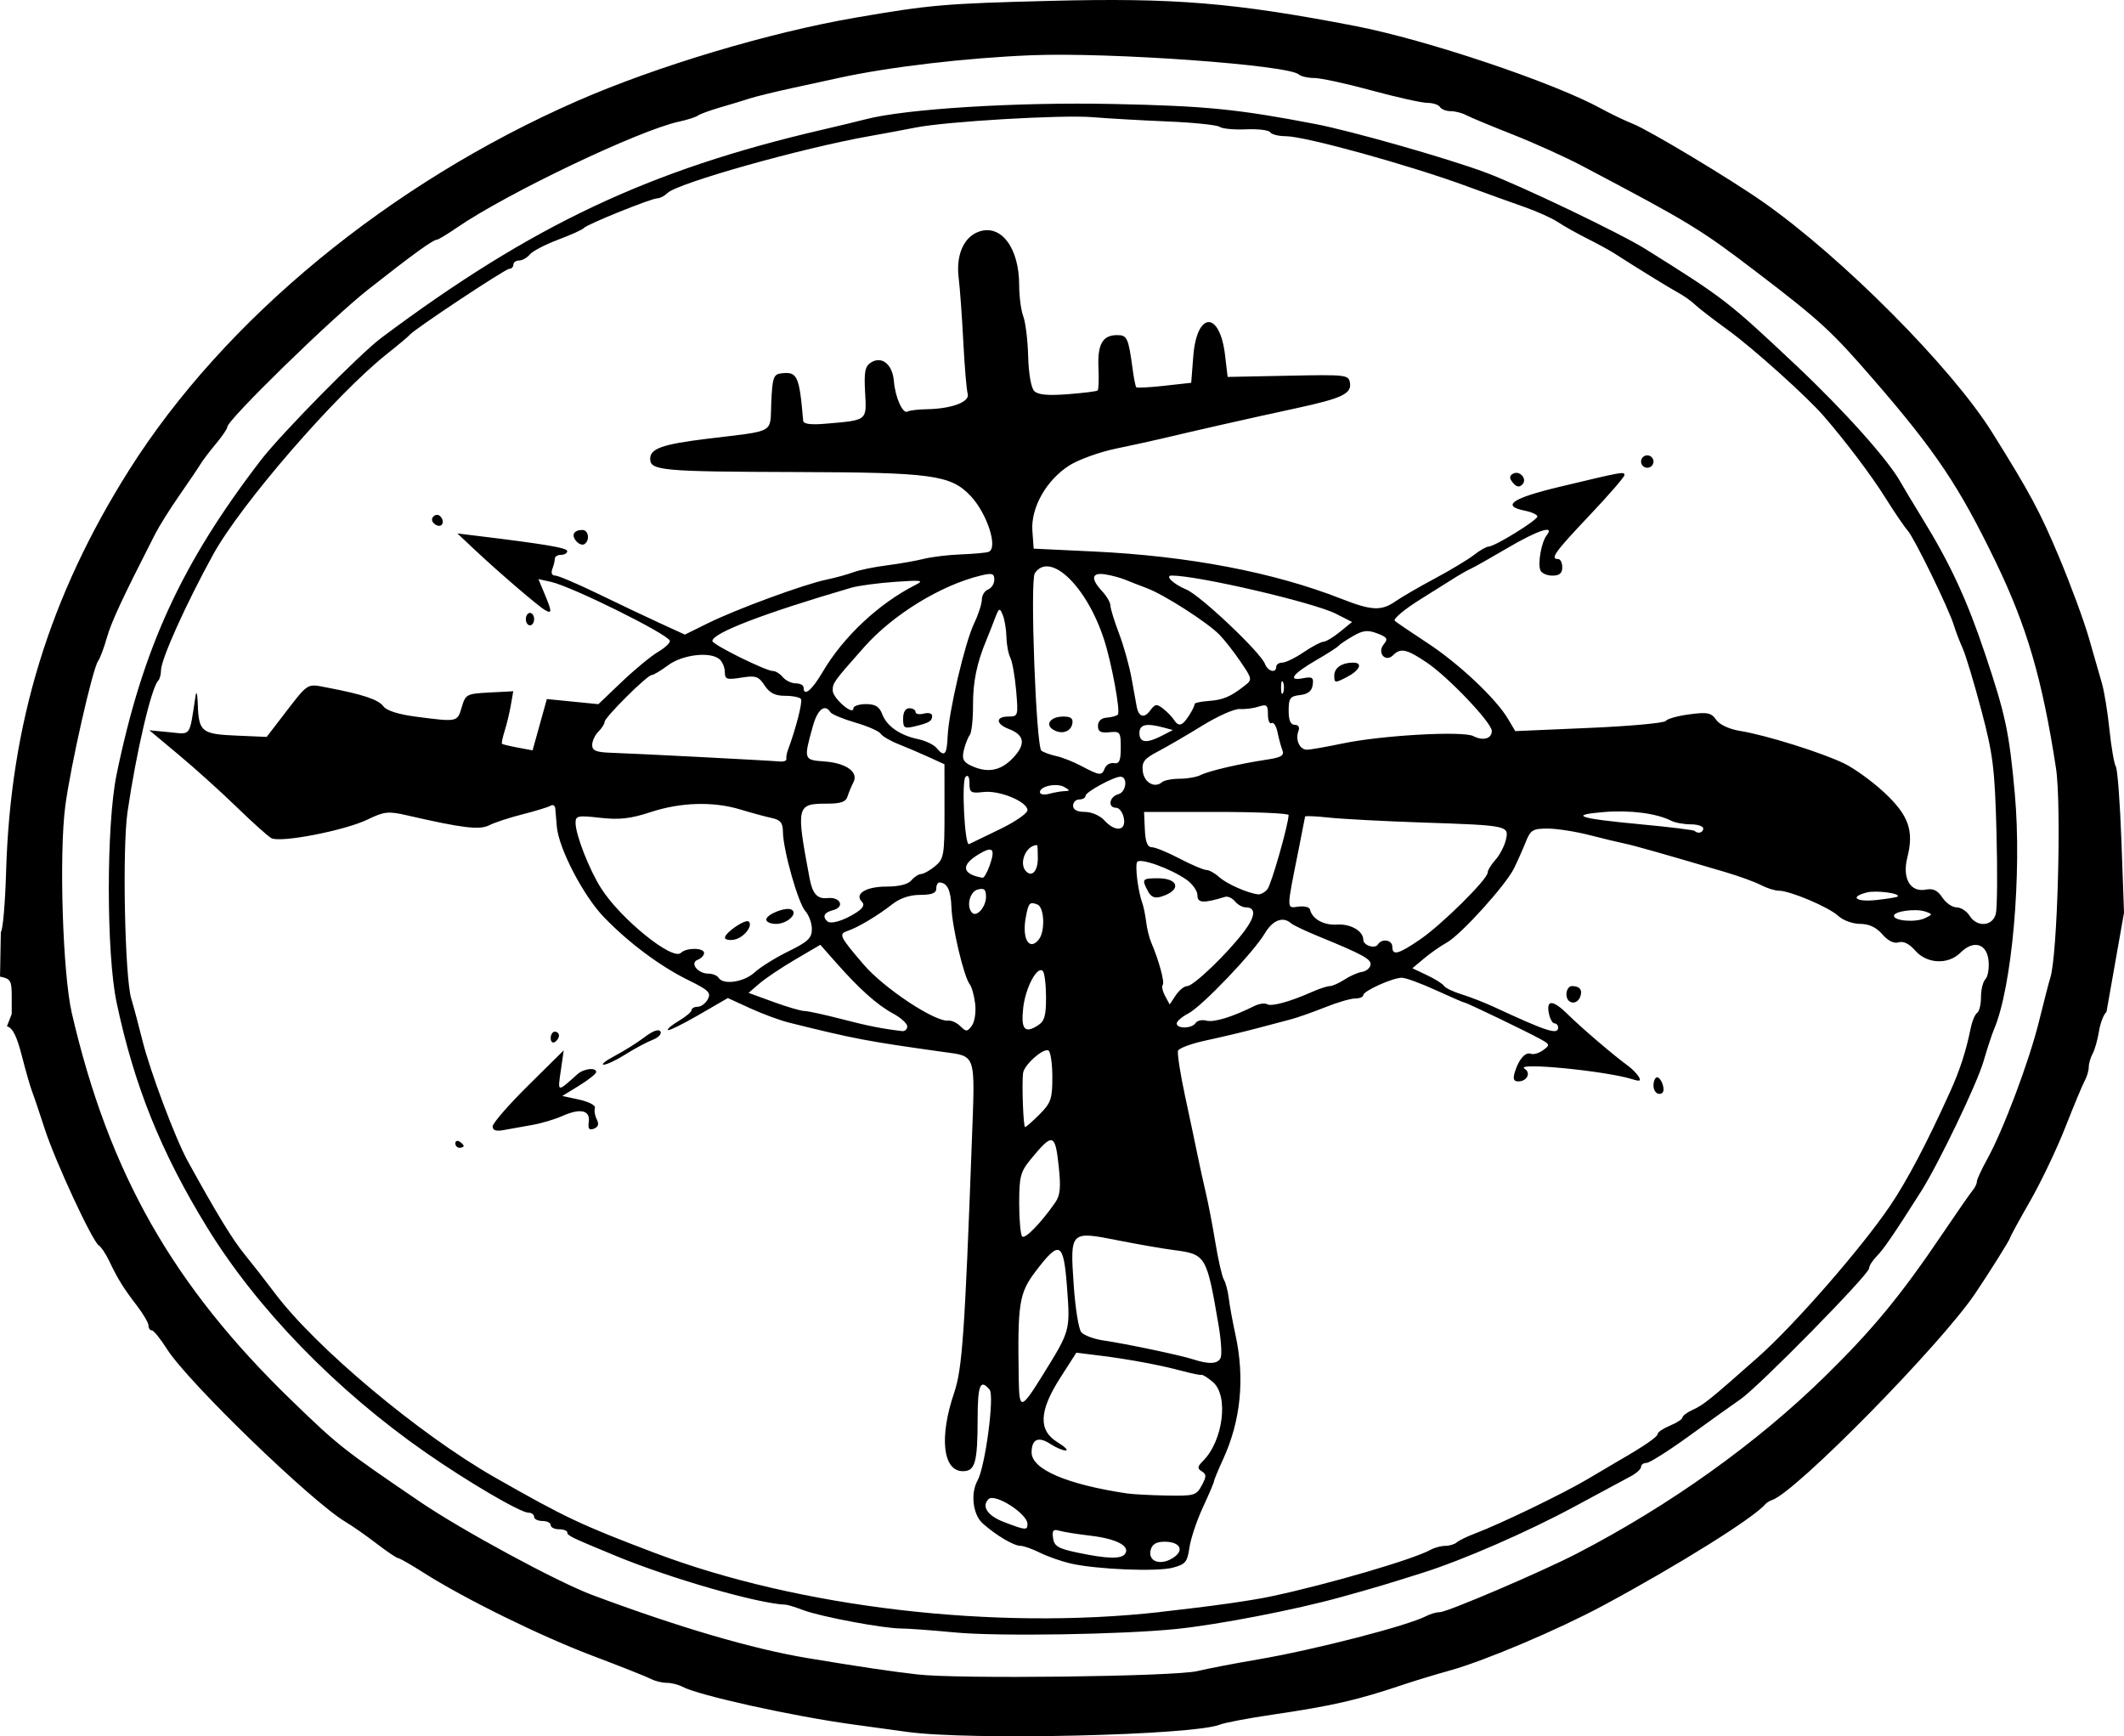 <?xml version="1.0" encoding="UTF-8" standalone="no"?>
<!-- Created with Inkscape (http://www.inkscape.org/) -->

<svg
   width="180.736mm"
   height="147.72mm"
   viewBox="0 0 180.736 147.72"
   version="1.1"
   id="svg2460"
   xml:space="preserve"
   inkscape:version="1.2 (dc2aeda, 2022-05-15)"
   sodipodi:docname="transportcommu.svg"
   xmlns:inkscape="http://www.inkscape.org/namespaces/inkscape"
   xmlns:sodipodi="http://sodipodi.sourceforge.net/DTD/sodipodi-0.dtd"
   xmlns="http://www.w3.org/2000/svg"
   xmlns:svg="http://www.w3.org/2000/svg"><sodipodi:namedview
     id="namedview2462"
     pagecolor="#ffffff"
     bordercolor="#000000"
     borderopacity="0.25"
     inkscape:showpageshadow="2"
     inkscape:pageopacity="0.0"
     inkscape:pagecheckerboard="0"
     inkscape:deskcolor="#d1d1d1"
     inkscape:document-units="mm"
     showgrid="false"
     inkscape:zoom="0.55244701"
     inkscape:cx="-13.575963"
     inkscape:cy="393.70292"
     inkscape:window-width="1463"
     inkscape:window-height="1027"
     inkscape:window-x="0"
     inkscape:window-y="25"
     inkscape:window-maximized="0"
     inkscape:current-layer="layer1"
     showguides="true" /><defs
     id="defs2457" /><g
     inkscape:label="Calque 1"
     inkscape:groupmode="layer"
     id="layer1"
     transform="translate(-517.449,-1982.149)"><path
       d="m 696.695,2068.241 c -0.237,0.196 -0.524,0.935 -0.637,1.643 -0.113,0.708 -0.355,1.563 -0.538,1.9 -0.183,0.337 -0.334,0.855 -0.334,1.151 0,0.296 -0.152,0.814 -0.338,1.151 -0.186,0.337 -0.93,2.121 -1.653,3.964 -0.723,1.843 -2.079,4.684 -3.013,6.312 -0.934,1.629 -1.698,3.03 -1.698,3.115 0,0.133 -1.801,3.005 -2.965,4.727 -2.971,4.397 -15.217,16.852 -17.265,17.56 -0.224,0.078 -0.487,0.236 -0.584,0.353 -0.973,1.167 -7.419,5.196 -13.803,8.627 -3.826,2.056 -10.011,4.679 -13.008,5.518 -1.261,0.353 -3.007,0.881 -3.881,1.175 -4.078,1.371 -6.057,1.826 -11.289,2.598 -2.037,0.301 -4.022,0.677 -4.41,0.836 -2.244,0.92 -21.302,1.367 -26.635,0.626 -1.261,-0.175 -3.325,-0.459 -4.586,-0.63 -5.127,-0.697 -13.174,-2.475 -14.547,-3.214 -0.337,-0.181 -0.934,-0.33 -1.328,-0.33 -0.393,0 -0.991,-0.146 -1.328,-0.325 -0.337,-0.179 -2.597,-1.075 -5.022,-1.992 -4.427,-1.674 -10.914,-4.867 -14.383,-7.08 -1.022,-0.652 -1.975,-1.197 -2.117,-1.21 -0.142,-0.013 -0.972,-0.572 -1.845,-1.243 -0.873,-0.671 -2.05,-1.494 -2.616,-1.829 -2.9,-1.718 -13.45,-11.922 -15.217,-14.719 -0.552,-0.874 -1.132,-1.589 -1.287,-1.589 -0.155,0 -0.282,-0.183 -0.282,-0.408 0,-0.224 -0.437,-0.976 -0.97,-1.67 -1.154,-1.501 -1.652,-2.302 -2.366,-3.807 -0.293,-0.617 -0.697,-1.223 -0.896,-1.347 -0.547,-0.338 -3.721,-7.181 -4.607,-9.933 -0.428,-1.328 -0.903,-2.732 -1.055,-3.12 -0.153,-0.388 -0.549,-1.764 -0.88,-3.057 -0.437,-1.706 -0.786,-2.4 -1.272,-2.527 l 0.406,-1.051 v -1.489 c 0,-1.351 -0.092,-1.507 -0.995,-1.688 l 0.069,-3.784 c 0.169,-0.156 0.371,-2.479 0.449,-5.162 0.363,-12.582 3.681,-23.409 10.47,-34.158 8.103,-12.832 22.193,-24.428 38.162,-31.41 6.757,-2.954 16.307,-5.811 23.636,-7.072 6.366,-1.095 7.565,-1.199 16.531,-1.429 10.589,-0.272 15.659,0.144 25.978,2.133 6.054,1.167 16.908,4.811 20.95,7.033 0.798,0.439 2.007,1.018 2.686,1.287 1.382,0.548 8.271,4.683 11.085,6.654 6.739,4.722 16.031,14.066 19.492,19.601 3.226,5.16 4.068,6.728 5.698,10.61 0.978,2.328 2.119,5.424 2.537,6.879 0.418,1.455 0.92,3.201 1.116,3.881 0.196,0.679 0.484,2.453 0.638,3.942 0.155,1.489 0.399,2.898 0.543,3.13 0.144,0.232 0.359,3.123 0.478,6.424 l 0.217,6.001 m -78.845,64.523 c 0.873,-0.211 3.175,-0.653 5.115,-0.983 4.803,-0.816 12.805,-2.878 14.371,-3.704 0.337,-0.178 0.848,-0.323 1.135,-0.323 0.627,0 8.682,-3.444 11.658,-4.984 7.897,-4.088 15.293,-9.367 21.116,-15.074 4.071,-3.99 6.461,-6.889 10.007,-12.143 1.208,-1.789 2.358,-3.444 2.558,-3.679 0.199,-0.234 0.362,-0.572 0.362,-0.749 0,-0.178 0.385,-1.018 0.856,-1.867 1.386,-2.5 3.591,-8.356 4.434,-11.774 0.431,-1.746 0.862,-3.413 0.959,-3.704 0.613,-1.843 0.964,-14.726 0.485,-17.833 -1.175,-7.622 -2.485,-12.092 -5.164,-17.621 -3.093,-6.382 -5.063,-9.322 -10.309,-15.381 -3.628,-4.191 -4.559,-5.048 -9.958,-9.172 -4.842,-3.698 -5.712,-4.228 -14.905,-9.075 -1.407,-0.742 -4.066,-1.943 -5.909,-2.67 -1.843,-0.727 -3.627,-1.469 -3.964,-1.65 -0.337,-0.181 -0.923,-0.329 -1.302,-0.329 -0.379,0 -0.788,-0.159 -0.908,-0.353 -0.12,-0.194 -0.603,-0.353 -1.073,-0.353 -0.47,0 -2.607,-0.476 -4.748,-1.058 -2.141,-0.582 -4.334,-1.058 -4.874,-1.058 -0.54,0 -1.133,-0.136 -1.317,-0.302 -0.902,-0.811 -16.067,-1.902 -22.732,-1.635 -5.574,0.223 -12.168,0.999 -16.408,1.93 -0.776,0.17 -2.602,0.568 -4.057,0.884 -1.455,0.316 -3.043,0.705 -3.528,0.865 -0.485,0.16 -1.596,0.497 -2.469,0.749 -0.873,0.252 -1.746,0.569 -1.94,0.706 -0.194,0.137 -0.908,0.366 -1.587,0.511 -3.388,0.72 -14.684,6.109 -18.935,9.034 -0.812,0.559 -1.573,1.016 -1.692,1.016 -0.319,0 -2.068,1.269 -5.828,4.226 -3.154,2.481 -11.998,11.108 -11.998,11.704 0,0.15 -0.437,0.795 -0.97,1.433 -0.534,0.638 -1.129,1.423 -1.323,1.745 -0.194,0.322 -0.999,1.512 -1.788,2.645 -0.789,1.133 -1.719,2.615 -2.065,3.295 -2.813,5.511 -3.713,7.443 -4.106,8.819 -0.25,0.873 -0.583,1.76 -0.74,1.971 -0.464,0.621 -2.335,8.875 -2.793,12.317 -0.545,4.104 -0.225,14.304 0.554,17.657 3.167,13.625 8.585,23.163 18.736,32.981 3.957,3.827 4.329,4.121 10.9,8.59 3.561,2.422 11.671,6.809 14.64,7.92 7.352,2.751 13.658,4.598 18.344,5.376 4.46,0.74 7.018,1.12 9.349,1.389 3.472,0.401 21.885,0.178 23.812,-0.288 z m -20.637,-3.286 c -1.94,-0.184 -4.004,-0.336 -4.586,-0.337 -1.497,0 -6.82,-1 -8.29,-1.552 -0.679,-0.255 -1.356,-0.467 -1.504,-0.471 -2.296,-0.068 -9.815,-2.226 -14.482,-4.156 -3.847,-1.591 -4.122,-1.724 -4.122,-1.995 0,-0.147 -0.318,-0.267 -0.706,-0.267 -0.388,0 -0.706,-0.159 -0.706,-0.353 0,-0.194 -0.318,-0.353 -0.706,-0.353 -0.388,0 -0.706,-0.159 -0.706,-0.353 0,-0.194 -0.217,-0.353 -0.482,-0.353 -0.68,0 -5.138,-2.608 -8.737,-5.113 -7.635,-5.313 -14.361,-12.239 -18.614,-19.17 -3.92,-6.388 -6.195,-12.041 -7.691,-19.109 -0.884,-4.178 -0.887,-15.123 -0.005,-19.403 2.219,-10.761 5.523,-17.959 12.281,-26.754 1.716,-2.233 8.415,-9.034 10.253,-10.408 12.806,-9.578 22.772,-14.281 37.514,-17.702 1.358,-0.315 3.025,-0.717 3.704,-0.893 3.428,-0.889 12.874,-1.47 21.079,-1.298 7.864,0.166 10.556,0.433 17.198,1.709 3.079,0.592 11.194,2.903 14.464,4.12 2.968,1.105 11.459,5.169 13.609,6.514 6.698,4.19 7.012,4.433 12.796,9.878 4.096,3.855 7.872,8.075 8.911,9.959 0.215,0.39 1.04,1.764 1.833,3.053 2.397,3.896 3.817,6.96 5.365,11.582 1.73,5.164 2.041,6.629 2.515,11.827 0.622,6.835 -0.232,16.516 -1.775,20.108 -0.167,0.388 -0.568,1.614 -0.891,2.723 -0.553,1.898 -3.823,8.705 -5.302,11.035 -2.319,3.655 -3.204,4.949 -3.78,5.524 -0.357,0.357 -0.649,0.821 -0.649,1.032 0,0.513 -9.376,10.056 -10.936,11.131 -0.679,0.468 -2.653,1.879 -4.387,3.136 -1.734,1.257 -3.361,2.285 -3.616,2.285 -0.255,0 -0.463,0.15 -0.463,0.334 0,0.183 -0.387,0.541 -0.86,0.794 -0.473,0.253 -2.656,1.428 -4.851,2.611 -3.948,2.128 -9.448,4.526 -12.828,5.594 -3.377,1.067 -3.89,1.22 -7.038,2.094 -3.853,1.07 -10.341,2.326 -13.935,2.698 -4.622,0.478 -15.218,0.646 -18.874,0.299 z m 17.462,-1.741 c 4.454,-0.498 7.743,-0.962 9.525,-1.343 4.887,-1.046 11.989,-3.124 13.489,-3.947 0.337,-0.185 0.9,-0.336 1.252,-0.336 0.352,0 0.791,-0.133 0.975,-0.296 0.184,-0.163 0.891,-0.506 1.57,-0.762 2.143,-0.808 7.534,-3.412 9.538,-4.606 1.06,-0.632 2.245,-1.331 2.633,-1.554 2.173,-1.247 3.351,-2.055 3.351,-2.299 0,-0.151 0.476,-0.472 1.058,-0.714 0.582,-0.241 1.058,-0.552 1.058,-0.692 0,-0.139 0.386,-0.429 0.858,-0.644 0.942,-0.429 1.456,-0.844 5.568,-4.485 3.095,-2.74 8.766,-9.237 11.215,-12.846 1.468,-2.164 3.145,-5.346 5.129,-9.731 0.833,-1.841 1.353,-3.443 1.746,-5.376 0.128,-0.628 0.379,-1.233 0.558,-1.344 0.179,-0.111 0.326,-0.716 0.326,-1.345 0,-0.629 0.17,-1.314 0.378,-1.522 0.208,-0.208 0.327,-0.915 0.265,-1.57 -0.14,-1.463 -1.279,-1.79 -2.385,-0.684 -1.046,1.046 -2.863,0.964 -3.853,-0.174 -0.503,-0.579 -1.007,-0.83 -1.409,-0.703 -0.4,0.127 -0.902,-0.12 -1.394,-0.686 -0.521,-0.599 -1.133,-0.885 -1.895,-0.885 -0.624,0 -1.451,-0.303 -1.854,-0.679 -0.796,-0.743 -4.098,-2.142 -5.063,-2.145 -0.332,0 -1.015,-0.216 -1.516,-0.478 -0.501,-0.262 -1.851,-0.753 -2.999,-1.093 -5.323,-1.573 -7.8,-2.275 -8.613,-2.441 -0.485,-0.099 -1.834,-0.424 -2.999,-0.723 -1.164,-0.299 -2.753,-0.546 -3.53,-0.549 -1.267,0 -1.461,0.113 -1.872,1.141 -0.252,0.631 -0.7,1.638 -0.995,2.239 -0.704,1.436 -4.536,5.667 -5.724,6.32 -0.513,0.282 -1.382,0.889 -1.93,1.348 l -0.997,0.835 1.247,0.592 c 0.686,0.325 1.335,0.735 1.443,0.909 0.108,0.175 0.789,0.501 1.514,0.725 0.725,0.224 1.953,0.703 2.729,1.063 4.536,2.106 5.468,2.405 5.468,1.756 0,-0.194 -0.14,-0.353 -0.312,-0.353 -0.171,0 -0.388,-0.397 -0.48,-0.882 -0.226,-1.182 0.375,-1.122 1.674,0.168 1.09,1.083 3.896,3.478 5.04,4.303 0.356,0.257 0.777,0.682 0.935,0.946 0.223,0.372 0.104,0.421 -0.536,0.217 -2.241,-0.711 -10.118,-1.476 -9.17,-0.89 0.567,0.35 0.198,1.075 -0.546,1.075 -0.389,0 -0.467,-0.214 -0.289,-0.794 0.337,-1.099 0.901,-1.737 1.375,-1.555 0.22,0.084 0.683,-0.055 1.031,-0.309 0.596,-0.436 0.585,-0.488 -0.191,-0.922 -1.087,-0.608 -6.314,-3.124 -6.489,-3.124 -0.075,0 -1.177,-0.476 -2.448,-1.058 -1.271,-0.582 -2.571,-1.058 -2.889,-1.058 -0.786,0 -3.285,1.125 -3.285,1.479 0,0.157 -0.312,0.285 -0.693,0.285 -0.381,0 -1.532,0.337 -2.558,0.75 -1.026,0.412 -2.341,0.875 -2.923,1.028 -0.582,0.153 -1.931,0.509 -2.999,0.792 -1.067,0.283 -2.952,0.73 -4.188,0.995 -1.236,0.264 -2.316,0.658 -2.399,0.876 -0.083,0.217 0.187,1.966 0.6,3.886 0.414,1.92 0.897,4.206 1.074,5.079 0.177,0.873 0.491,2.302 0.698,3.175 0.207,0.873 0.572,2.78 0.812,4.239 0.24,1.458 0.562,2.854 0.715,3.103 0.153,0.248 0.34,0.96 0.416,1.582 0.075,0.622 0.328,2.004 0.562,3.071 0.821,3.748 0.464,7.349 -1.056,10.652 -0.419,0.911 -0.762,1.74 -0.762,1.842 0,0.102 -0.426,1.103 -0.946,2.224 -0.521,1.121 -1.036,2.664 -1.147,3.428 -0.177,1.229 -0.342,1.426 -1.431,1.708 -1.373,0.355 -6.463,0.145 -8.667,-0.358 -0.787,-0.18 -1.962,-0.592 -2.612,-0.915 -0.649,-0.324 -1.4,-0.589 -1.668,-0.589 -0.565,0 -2.055,-0.881 -3.197,-1.891 -0.85,-0.751 -1.072,-2.558 -0.452,-3.671 0.654,-1.173 1.454,-7.205 1.025,-7.722 -0.79,-0.952 -1.014,-0.418 -1.019,2.435 -0.006,3.774 -0.209,4.498 -1.259,4.498 -1.705,0 -2.025,-2.898 -0.738,-6.673 0.687,-2.015 0.902,-5.078 1.505,-21.407 0.28,-7.599 0.415,-7.191 -2.502,-7.599 -6.466,-0.906 -7.483,-1.099 -13.053,-2.484 -0.776,-0.193 -2.265,-0.742 -3.309,-1.221 l -1.898,-0.87 -2.478,1.434 c -1.363,0.789 -2.543,1.369 -2.624,1.288 -0.081,-0.081 0.341,-0.434 0.936,-0.786 0.596,-0.352 1.083,-0.764 1.083,-0.916 0,-0.152 0.233,-0.277 0.517,-0.277 0.284,0 0.671,-0.289 0.861,-0.642 0.295,-0.55 0.065,-0.779 -1.604,-1.598 -2.447,-1.2 -5.112,-3.184 -7.247,-5.396 -1.74,-1.803 -3.838,-5.836 -3.997,-7.686 -0.051,-0.595 -0.111,-1.289 -0.132,-1.543 -0.021,-0.254 -0.196,-0.365 -0.387,-0.246 -0.192,0.118 -1.263,0.447 -2.381,0.731 -1.118,0.283 -2.398,0.703 -2.844,0.932 -0.824,0.424 -2.252,0.253 -6.983,-0.835 -1.618,-0.372 -1.954,-0.337 -3.372,0.349 -1.952,0.945 -7.442,2.007 -8.195,1.586 -0.299,-0.167 -1.621,-1.353 -2.938,-2.634 -1.317,-1.282 -3.531,-3.278 -4.919,-4.437 l -2.524,-2.106 1.706,0.164 c 1.891,0.182 1.68,0.474 2.228,-3.096 0.074,-0.485 0.159,-0.168 0.189,0.706 0.079,2.358 0.318,2.553 3.269,2.679 l 2.594,0.111 1.235,-1.607 c 2.372,-3.088 2.131,-2.926 3.881,-2.595 3.049,0.578 4.394,1.025 4.815,1.6 0.272,0.371 1.289,0.691 2.832,0.89 3.48,0.449 3.462,0.452 3.834,-0.813 0.324,-1.102 0.416,-1.151 2.361,-1.252 l 2.023,-0.106 -0.201,1.164 c -0.111,0.64 -0.347,1.626 -0.525,2.191 -0.178,0.565 -0.284,1.067 -0.234,1.115 0.049,0.048 0.656,0.193 1.347,0.323 l 1.258,0.235 0.607,-2.183 0.607,-2.183 2.192,0.218 2.192,0.218 1.994,-1.902 c 1.097,-1.046 2.487,-2.193 3.09,-2.549 0.603,-0.356 1.052,-0.782 0.997,-0.946 -0.194,-0.581 -8.358,-4.623 -10.119,-5.01 l -1.064,-0.234 0.522,1.25 c 0.647,1.548 0.651,1.734 0.029,1.378 -0.58,-0.332 -3.962,-3.237 -6.008,-5.16 l -1.436,-1.351 1.587,0.193 c 5.881,0.715 7.761,1.032 7.761,1.31 0,0.174 -0.238,0.316 -0.529,0.316 -0.291,0 -0.529,0.146 -0.529,0.324 0,0.178 -0.096,0.575 -0.214,0.882 -0.127,0.332 -0.029,0.558 0.244,0.558 0.252,0 1.896,0.699 3.654,1.553 1.758,0.854 4.138,1.984 5.29,2.511 l 2.094,0.958 1.963,-0.97 c 2.41,-1.191 8.165,-3.307 10.077,-3.705 0.776,-0.162 1.808,-0.445 2.293,-0.629 0.485,-0.184 1.755,-0.447 2.822,-0.583 1.067,-0.137 2.496,-0.387 3.175,-0.557 0.679,-0.17 2.108,-0.341 3.175,-0.381 1.067,-0.04 2.116,-0.135 2.331,-0.211 0.848,-0.3 -0.116,-3.286 -1.545,-4.784 -1.678,-1.758 -3.285,-1.978 -14.72,-2.01 -11.526,-0.032 -12.524,-0.121 -12.524,-1.122 0,-0.877 1.032,-1.242 4.833,-1.707 5.945,-0.727 5.351,-0.39 5.47,-3.104 0.091,-2.062 0.195,-2.38 0.81,-2.458 1.412,-0.18 1.574,0.163 1.905,4.028 0.024,0.277 0.637,0.359 1.887,0.253 3.611,-0.306 3.519,-0.234 3.383,-2.667 -0.098,-1.75 -0.005,-2.224 0.498,-2.541 0.926,-0.585 1.833,0.151 1.951,1.583 0.116,1.402 0.766,2.839 1.172,2.588 0.155,-0.096 0.885,-0.185 1.623,-0.197 2.125,-0.036 3.691,-0.625 3.485,-1.312 -0.097,-0.322 -0.266,-2.332 -0.376,-4.466 -0.11,-2.134 -0.286,-4.561 -0.391,-5.393 -0.245,-1.945 0.431,-3.488 1.726,-3.939 1.888,-0.658 3.422,1.386 3.422,4.559 0,0.951 0.157,2.143 0.349,2.648 0.192,0.505 0.38,2.041 0.416,3.413 0.04,1.47 0.252,2.679 0.518,2.945 0.318,0.318 1.16,0.397 2.847,0.268 1.318,-0.101 2.463,-0.244 2.547,-0.317 0.083,-0.074 0.114,-0.939 0.069,-1.923 -0.091,-2.006 0.352,-2.789 1.58,-2.789 0.869,0 0.968,0.218 1.337,2.954 0.101,0.752 0.238,1.42 0.303,1.486 0.066,0.066 1.144,0.01 2.396,-0.132 l 2.277,-0.251 0.176,-2.257 c 0.299,-3.83 2.255,-3.893 2.705,-0.088 l 0.219,1.846 5.153,-0.103 c 5.01,-0.101 5.155,-0.083 5.259,0.64 0.128,0.895 -0.722,1.293 -4.516,2.113 -3.971,0.859 -8.546,1.893 -11.642,2.63 -0.679,0.162 -2.372,0.531 -3.762,0.82 -1.39,0.289 -3.167,0.929 -3.949,1.423 -1.962,1.238 -3.299,3.597 -3.158,5.567 l 0.11,1.52 5.115,0.243 c 8.067,0.383 15.312,1.766 21.05,4.018 2.612,1.025 3.415,1.06 4.648,0.204 0.515,-0.358 2.023,-1.231 3.35,-1.94 1.328,-0.71 2.818,-1.607 3.311,-1.995 0.493,-0.388 1.049,-0.705 1.235,-0.705 0.516,0 4.153,-2.243 4.153,-2.561 0,-0.153 -0.476,-0.374 -1.058,-0.491 -2.047,-0.409 -1.108,-1.062 2.91,-2.024 5.461,-1.308 5.556,-1.325 5.556,-1.003 0,0.157 -1.347,1.707 -2.993,3.446 -2.936,3.101 -3.359,3.691 -2.652,3.691 0.194,0 0.353,0.318 0.353,0.706 0,0.509 -0.235,0.706 -0.844,0.706 -0.464,0 -0.924,-0.208 -1.022,-0.463 -0.232,-0.603 0.1,-2.413 0.546,-2.976 0.717,-0.907 -0.766,-0.424 -3.325,1.081 -1.423,0.837 -2.825,1.63 -3.116,1.762 -0.291,0.132 -0.845,0.439 -1.231,0.683 -0.386,0.244 -1.796,1.128 -3.134,1.966 -1.338,0.838 -2.292,1.645 -2.121,1.795 0.171,0.15 1.423,1 2.781,1.889 2.651,1.736 5.82,4.717 6.839,6.435 l 0.628,1.058 6.305,-0.273 c 3.468,-0.15 6.394,-0.417 6.504,-0.594 0.109,-0.177 1.008,-0.429 1.997,-0.56 1.551,-0.206 1.865,-0.143 2.288,0.461 0.297,0.424 1.112,0.8 2.076,0.957 2.174,0.353 6.894,1.831 8.818,2.76 0.873,0.422 2.417,1.543 3.432,2.492 2.06,1.926 2.52,3.233 1.943,5.508 -0.45,1.772 0.247,2.986 1.569,2.734 0.627,-0.12 1.009,0.062 1.409,0.673 0.302,0.46 0.846,0.837 1.21,0.837 0.364,0 0.86,0.318 1.103,0.706 0.636,1.018 1.967,0.92 2.24,-0.164 0.12,-0.478 0.145,-3.614 0.054,-6.967 -0.145,-5.415 -0.289,-6.572 -1.283,-10.331 -0.616,-2.328 -1.334,-4.71 -1.596,-5.292 -0.262,-0.582 -0.596,-1.455 -0.743,-1.94 -0.422,-1.396 -3.357,-7.42 -3.928,-8.061 -0.285,-0.32 -1.132,-1.564 -1.883,-2.765 -1.198,-1.916 -3.365,-4.79 -5.27,-6.989 -1.439,-1.661 -6.017,-5.773 -8.133,-7.305 -1.261,-0.913 -2.537,-1.896 -2.834,-2.186 -0.298,-0.289 -0.933,-0.739 -1.411,-0.999 -0.767,-0.417 -3.447,-2.066 -5.465,-3.365 -0.383,-0.247 -1.411,-0.806 -2.284,-1.244 -0.873,-0.438 -1.993,-1.067 -2.488,-1.399 -0.496,-0.332 -1.766,-0.905 -2.822,-1.274 -1.057,-0.369 -3.271,-1.168 -4.92,-1.775 -4.9,-1.804 -13.755,-4.251 -15.413,-4.26 -0.619,0 -1.217,-0.154 -1.329,-0.336 -0.112,-0.181 -1.034,-0.292 -2.049,-0.247 -1.015,0.045 -2.026,-0.049 -2.248,-0.21 -0.221,-0.161 -2.205,-0.368 -4.41,-0.459 -2.204,-0.092 -5.09,-0.256 -6.413,-0.366 -2.59,-0.214 -12.46,0.365 -15.058,0.884 -0.873,0.174 -2.619,0.5 -3.881,0.722 -5.791,1.023 -16.338,3.991 -17.223,4.846 -0.256,0.248 -0.642,0.451 -0.858,0.451 -0.522,0 -6.035,2.227 -6.265,2.531 -0.1,0.131 -1.077,0.574 -2.173,0.984 -1.095,0.41 -2.184,0.977 -2.42,1.261 -0.235,0.284 -0.647,0.516 -0.914,0.516 -0.267,0 -0.486,0.159 -0.486,0.353 0,0.194 -0.157,0.353 -0.349,0.353 -0.336,0 -8.11,5.157 -8.471,5.619 -0.097,0.124 -0.97,0.856 -1.939,1.625 -4.358,3.459 -12.424,12.767 -14.79,17.068 -2.323,4.223 -4.437,8.922 -4.437,9.861 0,0.349 -0.109,0.744 -0.242,0.877 -0.577,0.577 -1.871,6.121 -2.606,11.164 -0.452,3.101 -0.233,14.056 0.318,15.875 0.206,0.679 0.629,2.267 0.942,3.528 0.655,2.643 2.811,8.388 3.866,10.303 2.464,4.471 3.805,6.669 4.839,7.934 0.645,0.789 1.808,2.279 2.584,3.311 3.482,4.629 12.29,12.004 18.693,15.652 6.012,3.426 7.316,4.042 13.586,6.42 12.298,4.665 28.959,6.618 43.039,5.044 z m -59.972,-39.867 c 0,-0.205 0.159,-0.276 0.353,-0.156 0.194,0.12 0.353,0.288 0.353,0.374 0,0.086 -0.159,0.156 -0.353,0.156 -0.194,0 -0.353,-0.168 -0.353,-0.374 z m 3.175,-1.446 c 0,-0.269 1.361,-1.835 3.024,-3.48 l 3.024,-2.991 -0.251,1.735 c -0.27,1.865 -0.32,1.855 1.421,0.293 0.537,-0.482 1.606,-0.6 1.591,-0.176 -0.005,0.145 -0.656,0.661 -1.445,1.147 l -1.436,0.882 1.457,0.317 c 0.808,0.176 1.395,0.49 1.317,0.706 -0.077,0.214 -0.006,0.65 0.158,0.971 0.206,0.402 0.13,0.647 -0.246,0.791 -0.406,0.156 -0.516,0.01 -0.435,-0.573 0.141,-1.002 -0.715,-1.193 -2.257,-0.504 -0.638,0.285 -1.796,0.628 -2.572,0.762 -0.776,0.134 -1.848,0.326 -2.381,0.426 -0.68,0.128 -0.97,0.037 -0.97,-0.306 z m 98.778,-3.472 c 0,-0.388 0.14,-0.706 0.312,-0.706 0.171,0 0.395,0.318 0.496,0.706 0.12,0.459 0.011,0.706 -0.312,0.706 -0.273,0 -0.496,-0.318 -0.496,-0.706 z m -88.371,-2.537 c 0.776,-0.408 1.913,-1.123 2.526,-1.589 0.701,-0.533 1.2,-0.71 1.344,-0.477 0.126,0.204 -0.169,0.523 -0.657,0.708 -0.487,0.185 -1.526,0.741 -2.307,1.234 -0.782,0.493 -1.623,0.89 -1.869,0.882 -0.246,-0.01 0.187,-0.349 0.963,-0.757 z m -5.468,-1.499 c 0,-0.302 0.159,-0.55 0.353,-0.55 0.194,0 0.353,0.149 0.353,0.332 0,0.183 -0.159,0.43 -0.353,0.55 -0.194,0.12 -0.353,-0.029 -0.353,-0.332 z m 86.431,-3.725 c 0,-0.388 0.212,-0.706 0.47,-0.706 0.664,0 0.924,0.34 0.702,0.916 -0.288,0.75 -1.173,0.591 -1.173,-0.211 z m -88.547,-31.926 c 0,-0.291 0.159,-0.529 0.353,-0.529 0.194,0 0.353,0.238 0.353,0.529 0,0.291 -0.159,0.529 -0.353,0.529 -0.194,0 -0.353,-0.238 -0.353,-0.529 z m 4.276,-6.651 c -0.429,-0.517 -0.185,-0.934 0.545,-0.934 0.526,0 0.644,0.909 0.158,1.21 -0.172,0.106 -0.488,-0.018 -0.703,-0.276 z m -12.199,-1.615 c -0.241,-0.39 0.316,-0.811 0.641,-0.485 0.335,0.336 0.273,0.814 -0.106,0.814 -0.183,0 -0.423,-0.148 -0.535,-0.328 z m 91.922,-3.329 c -0.315,-0.379 -0.321,-0.577 -0.025,-0.76 0.575,-0.356 1.289,0.434 0.818,0.905 -0.255,0.255 -0.498,0.211 -0.793,-0.145 z m 10.898,-1.81 c 0,-0.291 0.238,-0.529 0.529,-0.529 0.291,0 0.529,0.238 0.529,0.529 0,0.291 -0.238,0.529 -0.529,0.529 -0.291,0 -0.529,-0.238 -0.529,-0.529 z m -39.701,93.187 c 0.85,-0.621 0.411,-1.288 -0.848,-1.288 -0.692,0 -1.051,0.211 -1.176,0.689 -0.273,1.044 0.929,1.401 2.025,0.6 z m -4.187,-0.283 c 0.403,-0.651 -0.788,-1.262 -2.958,-1.516 -1.108,-0.13 -2.305,-0.321 -2.66,-0.425 -0.514,-0.15 -0.622,-0.021 -0.529,0.632 0.098,0.683 0.441,0.888 2.057,1.228 2.599,0.546 3.788,0.57 4.09,0.081 z m -8.323,-2.514 c 0,-0.871 -2.783,-2.646 -3.315,-2.114 -0.615,0.615 -0.087,1.409 1.287,1.937 1.873,0.72 2.028,0.733 2.028,0.177 z m 14.829,-3.276 c 0.409,-0.764 0.41,-0.951 0.002,-1.203 -0.397,-0.245 -0.376,-0.403 0.114,-0.894 1.707,-1.707 2.188,-5.54 0.841,-6.693 -0.437,-0.374 -0.873,-0.652 -0.97,-0.618 -0.097,0.034 -0.803,-0.107 -1.568,-0.313 -1.908,-0.514 -4.559,-1.012 -7.024,-1.32 l -2.065,-0.258 -1.367,2.133 c -1.814,2.831 -1.885,4.483 -0.235,5.489 0.631,0.384 0.943,0.7 0.693,0.7 -0.249,7e-4 -0.838,-0.251 -1.307,-0.558 -1.02,-0.668 -1.591,-0.408 -1.591,0.727 0,1.432 2.995,2.719 8.114,3.485 0.485,0.073 2.006,0.154 3.38,0.18 2.343,0.045 2.528,-0.01 2.982,-0.857 z m -13.511,-9.428 c 2.32,-3.736 2.323,-3.747 2.049,-7.399 -0.293,-3.912 -0.624,-4.089 -2.653,-1.42 -1.436,1.889 -1.566,2.715 -1.457,9.256 0.043,2.599 0.196,2.567 2.061,-0.437 z m 15.128,-1.466 c 0.108,-0.281 0.025,-1.511 -0.184,-2.734 -1.018,-5.955 -1.072,-6.045 -3.828,-6.402 -0.92,-0.119 -3.048,-0.49 -4.729,-0.823 -4.076,-0.807 -4.082,-0.801 -3.775,3.756 0.132,1.96 0.422,3.784 0.645,4.053 0.223,0.269 1.071,0.586 1.885,0.706 1.979,0.291 6.555,1.254 7.653,1.612 1.365,0.445 2.121,0.391 2.335,-0.167 z m -14.097,-13.161 c 0.438,-0.627 0.503,-1.278 0.31,-3.087 -0.304,-2.843 -0.507,-2.893 -2.4,-0.59 -0.854,1.04 -0.964,1.466 -0.964,3.733 0,1.408 0.115,2.675 0.256,2.816 0.243,0.243 1.581,-1.131 2.798,-2.873 z m -1.318,-7.523 c 0.965,-0.965 1.085,-1.315 1.085,-3.154 0,-1.138 -0.147,-2.16 -0.327,-2.271 -0.418,-0.258 -2.087,1.225 -2.166,1.925 -0.112,0.992 0.023,4.586 0.173,4.586 0.082,0 0.638,-0.488 1.235,-1.085 z m -11.262,-7.477 c 0,-0.247 -0.547,-0.743 -1.215,-1.103 -1.343,-0.724 -2.87,-2.089 -4.864,-4.35 l -1.316,-1.492 -2.124,1.245 c -1.168,0.685 -2.542,1.605 -3.054,2.045 l -0.93,0.8 2.113,0.77 c 1.162,0.424 2.345,0.77 2.628,0.77 0.283,0 1.696,0.306 3.139,0.68 2.298,0.596 3.428,0.821 5.182,1.031 0.243,0.029 0.441,-0.149 0.441,-0.396 z m 5.779,-1.937 c -0.087,-0.701 -0.294,-1.443 -0.461,-1.649 -0.492,-0.609 -1.496,-4.831 -1.557,-6.549 -0.052,-1.466 -0.36,-2.098 -1.027,-2.111 -0.146,0 -0.265,0.233 -0.265,0.524 0,0.379 -0.387,0.529 -1.364,0.529 -0.878,0 -1.721,0.281 -2.368,0.79 -1.212,0.953 -2.917,1.974 -3.779,2.263 -0.826,0.277 -0.745,0.451 1.337,2.881 1.729,2.017 6.076,4.895 7.199,4.766 0.273,-0.031 0.738,0.185 1.034,0.481 0.483,0.483 0.583,0.477 0.973,-0.056 0.241,-0.33 0.365,-1.162 0.277,-1.869 z m 6.031,-0.552 c -0.004,-1.077 -0.127,-2.077 -0.273,-2.223 -0.473,-0.473 -1.478,1.413 -1.669,3.129 -0.203,1.827 0.121,2.218 1.244,1.502 0.569,-0.362 0.704,-0.83 0.698,-2.408 z m 12.727,2.201 c 0.13,-0.211 0.547,-0.303 0.925,-0.204 0.635,0.166 2.189,-0.307 4.05,-1.234 0.418,-0.208 0.916,-0.282 1.106,-0.165 0.362,0.224 1.947,-0.209 3.832,-1.047 0.611,-0.272 1.292,-0.494 1.512,-0.494 0.22,0 0.783,-0.251 1.251,-0.558 0.468,-0.307 1.137,-0.6 1.487,-0.651 0.35,-0.051 0.675,-0.316 0.722,-0.589 0.085,-0.49 -0.628,-0.88 -4.496,-2.463 -1.067,-0.437 -2.091,-0.927 -2.275,-1.089 -0.681,-0.6 -1.554,-0.264 -2.214,0.851 -0.964,1.628 -5.357,6.228 -6.524,6.831 -0.539,0.279 -0.981,0.662 -0.981,0.851 0,0.469 1.312,0.437 1.606,-0.04 z m -0.715,-3.144 c 0.543,0 3.479,-2.824 4.861,-4.676 0.973,-1.304 1.005,-2.026 0.09,-2.026 -0.256,0 -0.655,-0.229 -0.887,-0.508 -0.232,-0.28 -0.609,-0.452 -0.837,-0.382 -1.868,0.567 -2.355,0.538 -2.355,-0.137 0,-0.379 -0.437,-0.987 -0.97,-1.351 -1.391,-0.95 -3.929,-1.852 -4.16,-1.478 -0.198,0.32 0.08,2.525 0.441,3.504 0.107,0.291 0.253,1.005 0.324,1.587 0.071,0.582 0.266,1.376 0.434,1.764 0.641,1.48 1.166,3.412 0.977,3.6 -0.108,0.108 -0.019,0.527 0.197,0.932 l 0.394,0.735 0.519,-0.782 c 0.285,-0.43 0.723,-0.782 0.972,-0.782 z m -3.34,-8.074 c -0.549,-1.025 -0.492,-1.099 0.84,-1.099 1.816,0 2.018,1.023 0.307,1.557 -0.567,0.177 -0.872,0.055 -1.147,-0.458 z m -33.467,6.908 c 0.483,-0.447 1.776,-1.253 2.874,-1.79 1.664,-0.814 1.996,-1.129 1.996,-1.893 0,-0.504 -0.25,-1.193 -0.557,-1.532 -0.612,-0.676 -1.897,-5.228 -1.907,-6.754 -0.005,-0.763 -0.208,-1.007 -0.976,-1.172 -0.534,-0.115 -1.714,-0.435 -2.624,-0.712 -2.316,-0.706 -5.085,-0.628 -7.657,0.217 -1.714,0.562 -2.656,0.669 -4.292,0.484 -1.905,-0.216 -2.096,-0.176 -2.096,0.431 0,1.012 1.176,4.011 2.194,5.597 1.676,2.61 6.075,6.16 6.771,5.463 0.46,-0.46 1.971,-0.448 1.971,0.016 0,0.2 -0.242,0.457 -0.538,0.57 -0.709,0.272 -0.005,1.182 0.913,1.182 0.353,0 0.74,0.159 0.86,0.353 0.393,0.636 2.172,0.369 3.067,-0.46 z m -2.527,-2.955 c 0.017,-0.444 1.771,-1.623 2.029,-1.365 0.384,0.384 -0.479,1.422 -1.282,1.542 -0.417,0.062 -0.753,-0.017 -0.747,-0.176 z m 3.517,-1.532 c 0,-0.458 1.709,-1.125 2.163,-0.844 0.553,0.342 -0.396,1.206 -1.325,1.206 -0.461,0 -0.839,-0.163 -0.839,-0.361 z m 55.636,1.684 c 1.838,-1.253 5.747,-5.121 5.747,-5.687 0,-0.194 0.297,-0.681 0.659,-1.082 0.363,-0.401 0.762,-1.161 0.887,-1.69 0.291,-1.23 0.229,-1.243 -7.19,-1.492 -3.201,-0.108 -6.734,-0.295 -7.849,-0.415 -1.116,-0.121 -2.035,-0.16 -2.042,-0.086 -0.008,0.073 -0.253,1.324 -0.545,2.78 -1.054,5.256 -1.053,5.016 -0.029,4.881 0.499,-0.065 0.944,0.04 0.987,0.234 0.183,0.815 1.17,1.368 2.304,1.292 1.152,-0.078 2.236,0.548 2.236,1.291 0,0.484 0.995,0.804 1.244,0.4 0.329,-0.533 1.225,-0.393 1.225,0.192 0,0.785 0.501,0.654 2.366,-0.617 z m -32.442,0 c 0.554,-0.699 0.468,-2.746 -0.125,-2.974 -0.665,-0.255 -0.759,-0.147 -0.993,1.13 -0.331,1.808 0.309,2.864 1.118,1.844 z m -15.503,-2.308 c 0.556,-0.363 0.698,-0.645 0.449,-0.893 -0.671,-0.671 0.338,-1.296 2.09,-1.296 1.061,0 1.839,-0.195 2.117,-0.529 0.242,-0.291 0.618,-0.534 0.837,-0.541 0.219,-0.01 0.755,-0.31 1.192,-0.674 0.738,-0.616 0.793,-0.943 0.79,-4.663 l -0.004,-4 -1.319,-0.603 c -0.725,-0.332 -1.895,-0.831 -2.599,-1.111 -0.704,-0.279 -1.387,-0.681 -1.517,-0.892 -0.131,-0.211 -1.1,-0.635 -2.153,-0.941 -1.054,-0.306 -2.007,-0.705 -2.12,-0.886 -0.458,-0.741 -1.091,-0.242 -1.484,1.17 -0.801,2.872 -0.792,2.898 0.969,3.023 1.857,0.132 2.936,0.906 2.476,1.776 -0.169,0.319 -0.393,0.859 -0.498,1.198 -0.144,0.466 -0.573,0.617 -1.746,0.617 -2.605,0 -2.646,0.178 -1.486,6.35 0.249,1.326 0.656,1.775 1.524,1.683 1.102,-0.117 1.506,0.758 0.475,1.028 -0.759,0.199 -0.929,0.514 -0.504,0.939 0.294,0.294 1.431,-0.046 2.513,-0.754 z m 90.945,-0.061 c -0.811,-0.284 -2.681,-0.035 -2.681,0.357 0,0.439 1.848,0.584 2.638,0.206 0.667,-0.319 0.669,-0.343 0.043,-0.563 z m -79.939,-1.257 c 0,-0.632 -0.152,-0.766 -0.706,-0.621 -0.684,0.179 -0.991,1.463 -0.473,1.981 0.395,0.395 1.179,-0.51 1.179,-1.359 z m 77.565,-0.02 c 0.31,-0.268 -1.798,-0.555 -2.599,-0.354 -1.519,0.381 -0.962,0.835 0.794,0.647 0.922,-0.099 1.734,-0.231 1.806,-0.292 z m -53.621,-0.621 c 0.332,-0.4 1.788,-5.497 1.804,-6.317 0.003,-0.145 -2.763,-0.265 -6.147,-0.265 h -6.152 l 0.067,1.499 c 0.048,1.065 0.22,1.501 0.596,1.505 0.291,0 1.357,0.44 2.37,0.97 1.012,0.53 2.032,0.964 2.265,0.964 0.234,0 0.727,0.274 1.097,0.608 0.635,0.575 2.439,1.374 3.309,1.466 0.219,0.023 0.575,-0.171 0.791,-0.432 z m -23.623,-2.053 c 0.493,-1.415 0.251,-1.649 -0.951,-0.922 -1.543,0.933 -1.418,1.685 0.333,1.997 0.127,0.022 0.405,-0.461 0.619,-1.075 z m 4.09,-0.59 c 0,-0.614 -0.027,-1.117 -0.059,-1.117 -0.95,0 -1.604,1.57 -0.933,2.242 0.504,0.504 0.992,-0.048 0.992,-1.125 z m -3.263,-2.451 c 1.31,-0.632 2.381,-1.367 2.381,-1.632 0,-0.727 -2.372,-1.709 -3.741,-1.55 -1.079,0.126 -1.197,0.053 -1.197,-0.742 0,-0.555 -0.124,-0.757 -0.333,-0.546 -0.355,0.357 -0.068,5.902 0.297,5.723 0.117,-0.057 1.284,-0.621 2.594,-1.254 z m 59.884,-0.078 c 0,-0.194 -0.478,-0.353 -1.063,-0.353 -0.585,0 -1.339,-0.14 -1.676,-0.311 -1.239,-0.629 -3.494,-0.919 -5.728,-0.735 -3.054,0.252 -2.153,0.548 3.175,1.046 2.425,0.227 4.476,0.478 4.557,0.559 0.276,0.276 0.735,0.147 0.735,-0.206 z m -49.303,-0.882 c -0.093,-0.485 -0.388,-0.882 -0.657,-0.882 -0.741,0 -0.583,-0.951 0.192,-1.154 0.675,-0.177 0.825,-1.496 0.168,-1.488 -0.589,0.01 -2.965,1.308 -2.965,1.624 0,0.172 -0.238,0.312 -0.529,0.312 -0.291,0 -0.529,0.238 -0.529,0.529 0,0.346 0.347,0.529 1.004,0.529 0.556,0 1.289,0.315 1.642,0.706 0.936,1.035 1.886,0.934 1.674,-0.176 z m -5.025,-2.299 c 0.453,-0.013 0.449,-0.063 -0.027,-0.341 -0.649,-0.38 -2.09,-0.084 -2.09,0.429 0,0.194 0.357,0.257 0.794,0.14 0.437,-0.117 1.032,-0.22 1.323,-0.228 z m 9.777,-1.052 c 0.643,0 1.445,-0.142 1.782,-0.315 0.678,-0.349 3.321,-0.964 5.659,-1.316 1.206,-0.182 1.473,-0.346 1.298,-0.798 -0.121,-0.313 -0.308,-1.003 -0.415,-1.534 -0.107,-0.53 -0.334,-0.878 -0.504,-0.773 -0.17,0.105 -0.31,-0.226 -0.31,-0.735 0,-0.803 -0.106,-0.892 -0.794,-0.665 -0.437,0.144 -1.156,0.235 -1.599,0.203 -0.443,-0.032 -1.872,0.6 -3.175,1.404 -1.303,0.804 -3.005,1.795 -3.781,2.202 -1.182,0.62 -1.393,0.893 -1.302,1.688 0.111,0.962 1.012,1.475 1.637,0.931 0.184,-0.161 0.861,-0.292 1.504,-0.292 z m -6.374,-0.888 c 0.113,-0.294 0.465,-0.493 0.783,-0.441 0.454,0.074 0.577,-0.207 0.577,-1.317 0,-1.329 -0.057,-1.405 -0.97,-1.31 -0.741,0.078 -0.97,-0.05 -0.97,-0.542 0,-0.403 0.28,-0.665 0.745,-0.7 0.41,-0.031 0.836,-0.146 0.946,-0.256 0.241,-0.241 -0.52,-4.38 -1.176,-6.398 -1.479,-4.548 -4.599,-7.534 -5.887,-5.636 -0.422,0.621 0.108,14.803 0.564,15.11 0.219,0.147 0.795,0.352 1.28,0.454 0.485,0.103 1.438,0.481 2.117,0.841 1.568,0.83 1.741,0.847 1.991,0.195 z m -4.418,-3.306 c -0.691,-0.444 -0.164,-1.097 0.886,-1.097 0.653,0 0.856,0.162 0.769,0.613 -0.136,0.705 -0.944,0.941 -1.655,0.484 z m -3.415,2.451 c 1.13,-1.179 1.026,-1.974 -0.324,-2.487 -1.13,-0.429 -1.155,-1.062 -0.043,-1.062 0.826,0 0.843,-0.059 0.658,-2.205 -0.105,-1.213 -0.328,-2.472 -0.496,-2.799 -0.168,-0.327 -0.317,-1.121 -0.33,-1.764 -0.014,-0.643 -0.155,-1.487 -0.314,-1.875 -0.265,-0.647 -0.322,-0.617 -0.688,0.353 -0.219,0.582 -0.532,1.376 -0.696,1.764 -0.818,1.946 -1.156,3.583 -1.146,5.557 0.006,1.196 -0.118,2.34 -0.276,2.542 -0.157,0.202 -0.385,0.781 -0.505,1.286 -0.173,0.725 -0.053,0.999 0.569,1.299 1.404,0.677 2.542,0.484 3.59,-0.61 z m -19.262,0.067 c -0.031,-0.146 0.033,-0.503 0.142,-0.794 0.661,-1.764 1.251,-4.067 1.103,-4.306 -0.095,-0.154 -0.701,-0.28 -1.346,-0.28 -0.863,0 -1.327,-0.234 -1.753,-0.885 -0.51,-0.778 -0.748,-0.858 -1.981,-0.66 -1.242,0.199 -1.401,0.144 -1.401,-0.483 0,-0.389 -0.21,-0.882 -0.467,-1.095 -0.798,-0.662 -3.144,-0.38 -4.36,0.524 -0.618,0.459 -1.248,0.835 -1.4,0.835 -0.379,0 -4.003,3.605 -4.003,3.982 0,0.166 -0.238,0.54 -0.529,0.831 -0.291,0.291 -0.529,0.803 -0.529,1.138 0,0.484 0.344,0.62 1.676,0.662 1.91,0.06 13.351,0.651 14.287,0.738 0.34,0.032 0.592,-0.062 0.561,-0.207 z m 13.723,-1.907 c 0.083,-2.074 1.462,-7.974 2.25,-9.625 0.365,-0.764 0.663,-1.682 0.663,-2.039 0,-0.358 0.238,-0.742 0.529,-0.854 0.291,-0.112 0.529,-0.487 0.529,-0.834 0,-0.533 -0.178,-0.588 -1.147,-0.354 -3.384,0.815 -7.459,3.311 -9.906,6.067 -2.618,2.949 -2.707,3.072 -2.695,3.725 0.012,0.649 1.753,2.155 1.753,1.516 0,-0.203 0.48,-0.369 1.067,-0.369 0.808,0 1.147,0.21 1.395,0.864 0.388,1.02 1.514,1.799 3.069,2.123 0.617,0.129 1.311,0.462 1.543,0.74 0.675,0.814 0.886,0.601 0.948,-0.959 z m -3.789,-1.526 c 0,-0.555 0.199,-0.889 0.529,-0.889 0.291,0 0.529,0.144 0.529,0.32 0,0.176 0.318,0.237 0.706,0.135 0.388,-0.102 0.706,-0.017 0.706,0.189 0,0.454 -0.246,0.602 -1.499,0.902 -0.863,0.206 -0.97,0.134 -0.97,-0.657 z m 37.393,2.11 c 3.323,-0.699 10.239,-1.089 11.132,-0.627 0.826,0.427 1.569,0.218 1.569,-0.441 0,-0.693 -3.689,-4.574 -5.525,-5.813 -1.715,-1.157 -2.232,-1.272 -2.871,-0.633 -0.658,0.658 -1.395,-0.207 -0.793,-0.932 0.377,-0.455 0.29,-0.598 -0.561,-0.921 -0.812,-0.309 -1.213,-0.264 -2.067,0.232 -0.583,0.338 -1.139,0.714 -1.236,0.835 -0.097,0.121 -0.922,0.651 -1.834,1.177 -2.041,1.179 -2.537,1.831 -1.199,1.575 0.814,-0.156 0.937,-0.073 0.846,0.566 -0.074,0.52 -0.402,0.782 -1.077,0.86 -0.848,0.098 -0.97,0.264 -0.97,1.323 0,0.83 0.163,1.211 0.518,1.211 0.316,0 0.439,0.207 0.315,0.529 -0.283,0.738 0.102,1.587 0.72,1.587 0.284,0 1.648,-0.238 3.031,-0.529 z m -0.704,-5.774 c 0,-0.668 0.64,-1.105 1.616,-1.105 0.851,0 0.553,0.66 -0.558,1.235 -0.998,0.516 -1.058,0.509 -1.058,-0.13 z m -14.668,5.113 0.934,-0.485 -0.806,-0.216 c -1.466,-0.393 -2.041,-0.258 -2.041,0.48 0,0.826 0.61,0.896 1.912,0.221 z m 2.311,-1.72 c 0.282,-0.437 0.492,-0.873 0.468,-0.97 -0.025,-0.097 0.509,-0.217 1.187,-0.266 1.247,-0.091 1.869,-0.355 3.085,-1.306 0.653,-0.511 0.643,-0.568 -0.353,-2.032 -0.564,-0.829 -1.371,-1.861 -1.795,-2.295 -1.024,-1.048 -4.69,-3.402 -6.165,-3.958 -0.648,-0.244 -1.496,-0.575 -1.884,-0.735 -0.388,-0.16 -1.142,-0.36 -1.676,-0.445 -1.162,-0.184 -1.263,0.359 -0.265,1.431 0.388,0.416 0.706,0.962 0.706,1.213 10e-5,0.251 0.332,1.329 0.738,2.396 0.406,1.067 0.891,2.813 1.078,3.881 0.187,1.067 0.38,2.134 0.428,2.371 0.17,0.84 0.642,0.97 1.125,0.31 0.427,-0.585 0.569,-0.607 1.118,-0.176 0.346,0.271 0.755,0.692 0.91,0.934 0.405,0.633 0.713,0.549 1.295,-0.353 z m 8.005,-2.822 c -0.098,-0.243 -0.178,-0.044 -0.178,0.441 0,0.485 0.08,0.683 0.178,0.441 0.098,-0.242 0.098,-0.639 0,-0.882 z m -39.186,-0.877 c 1.756,-2.996 4.777,-5.829 7.907,-7.413 0.763,-0.386 0.524,-0.421 -1.764,-0.258 -1.455,0.104 -3.122,0.328 -3.704,0.499 -7.449,2.179 -11.818,3.855 -11.818,4.532 0,0.305 4.566,2.564 5.16,2.554 0.219,0 0.595,0.231 0.837,0.522 0.242,0.291 0.737,0.529 1.102,0.529 0.364,0 0.662,0.159 0.662,0.353 0,0.816 0.703,0.243 1.618,-1.318 z m 38.599,-0.446 c 0,-0.194 0.231,-0.353 0.513,-0.353 0.282,0 1.098,-0.397 1.813,-0.882 0.715,-0.485 1.476,-0.888 1.691,-0.895 0.215,-0.01 0.852,-0.389 1.414,-0.848 l 1.022,-0.836 -1.375,-0.698 c -1.896,-0.962 -11.729,-3.25 -13.965,-3.25 -0.627,0 0.123,0.72 1.238,1.188 1.201,0.504 6.312,5.339 6.692,6.33 0.246,0.642 0.956,0.823 0.956,0.243 z"
       style="fill:#000000;stroke-width:0.353"
       id="path2915"
       sodipodi:nodetypes="cssssssssccsscscscssssssscsssssssssccsccsssssssssssssssscssssssssssssssssssssssssssssssscsssssssssssssssscsccsssssssssssscssssssssssssssssssssssssssscccssssssssssssssssssssssssscsscscsssscssssssssssssssccssssssssssssssssssssssssssssscssscsscscsssssssssssssssscsssscsssssscsscscccccsssscssscsssssssscsssssssssssssssscsscssssssssscssscccsscssssssscssssssssssssssssssssssscsssssssssssssssssssssssssssscscccsscsssssssssssssssssssssccssssssscsscscsscsssssssssssssssscssssssssssssssssssssssssssssssssssssscssssccsssscccsssscsssssccccsssssscsssssssssssssssssssssscsscsssssssscssssscscsscsssccsssssssssssssccsssscsssssssscssssssscssscsssssssssssccsssssssssssssscscccssssssssssssscsscsssssssssssssssssssssssssssssssscscsssssssscssssssssssscssssssssssscssssssscssssssssssssssssssscscsssssssssssssssssssssscssssscsssssssssssscsssssscssssssssssssssscssssssssssscsssscssssscsssssssssssssssssssssssssssscscssssssscscsssss" /></g></svg>
